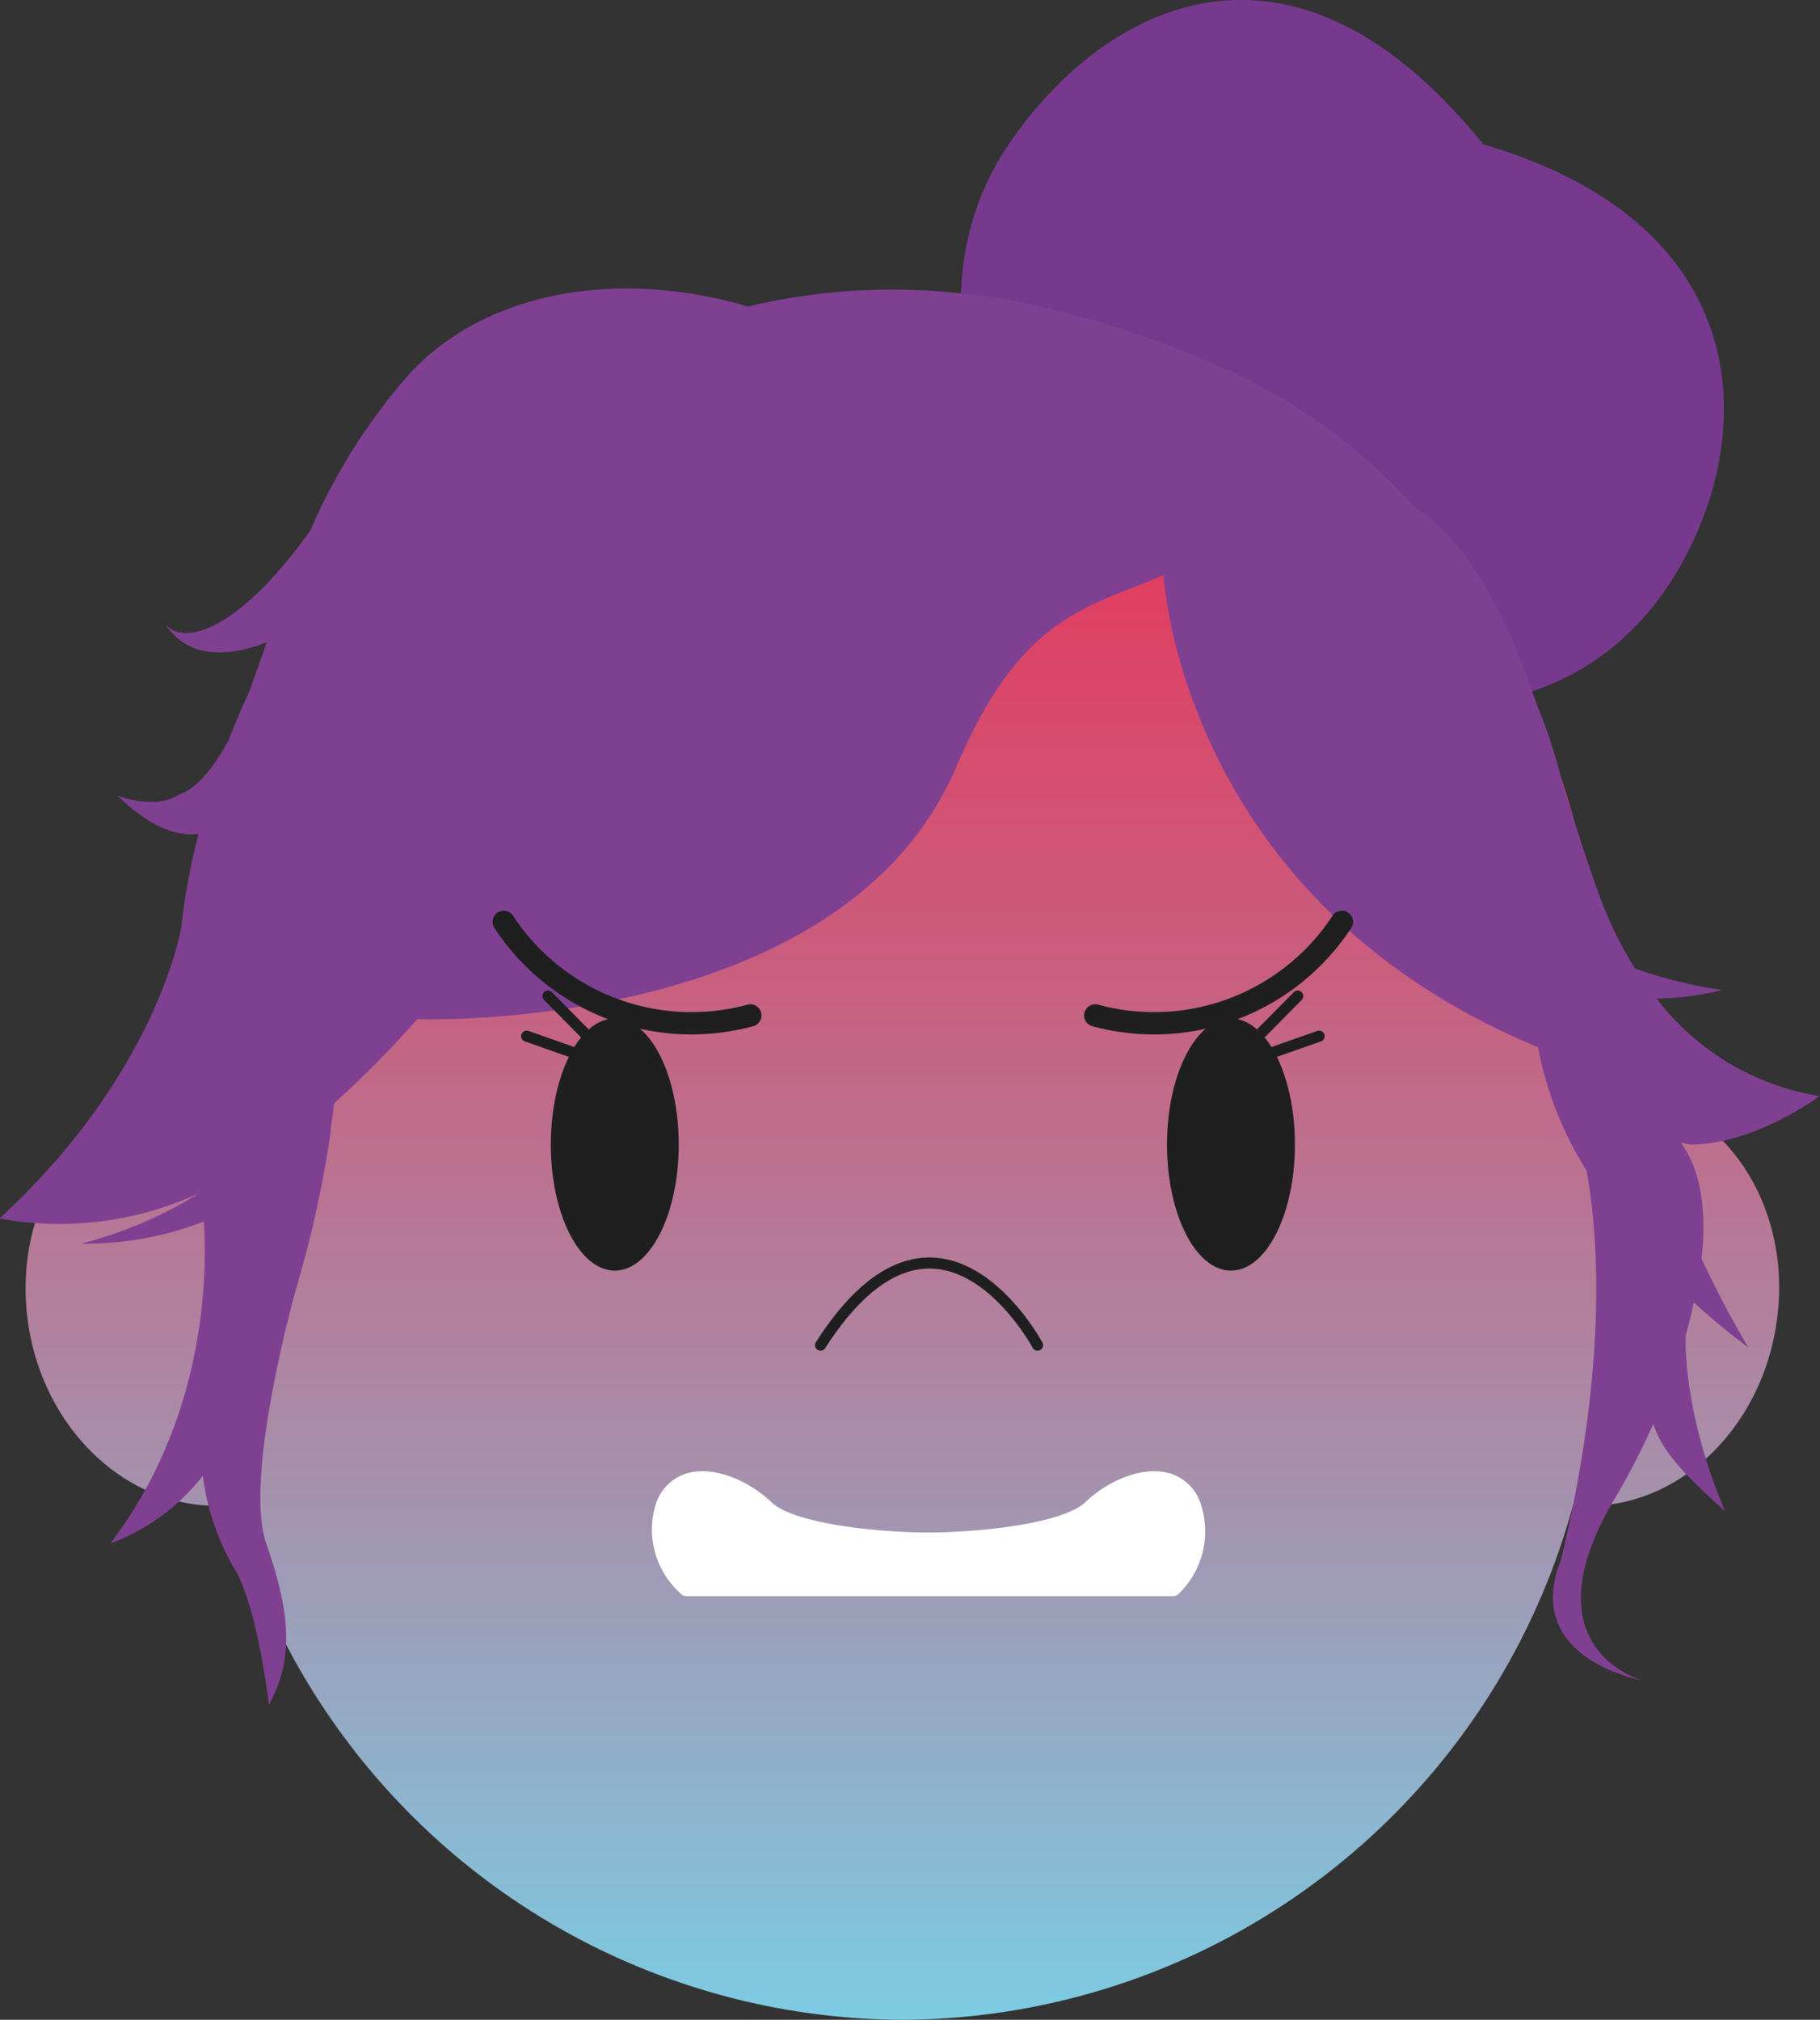 <svg id="Layer_1" data-name="Layer 1" xmlns="http://www.w3.org/2000/svg" xmlns:xlink="http://www.w3.org/1999/xlink" viewBox="0 0 116.67 129.49"><rect x="0" y="0" width="116.67" height="129.49" fill="#333333" stroke="none"/><defs><style>.cls-1{fill:url(#linear-gradient);}.cls-2{fill:#77398e;}.cls-3{fill:#804091;}.cls-4,.cls-6{fill:none;stroke:#1f1f1f;stroke-linecap:round;stroke-linejoin:round;}.cls-4{stroke-width:1.43px;}.cls-5{fill:#1f1f1f;}.cls-6{stroke-width:0.71px;}.cls-7{fill:#fff;}</style><linearGradient id="linear-gradient" x1="249.86" y1="317.83" x2="249.86" y2="207.87" gradientUnits="userSpaceOnUse"><stop offset="0" stop-color="#7ccce3"/><stop offset="0.3" stop-color="#a493af"/><stop offset="0.6" stop-color="#c86080"/><stop offset="0.83" stop-color="#df4063"/><stop offset="0.96" stop-color="#e73458"/></linearGradient></defs><path class="cls-1" d="M296.58,258.36a11,11,0,0,0-2.14-.11v-5.81a44.71,44.71,0,0,0-44.58-44.57h0a44.71,44.71,0,0,0-44.58,44.57v5.81a11.05,11.05,0,0,0-2.14.11c-6.32,1-10.48,7.77-9.3,15.06,1.15,7.06,6.89,12,13,11.41a44.75,44.75,0,0,0,43,33h0a44.74,44.74,0,0,0,43-33c6.1.62,11.84-4.35,13-11.41C307.06,266.13,302.9,259.39,296.58,258.36Z" transform="translate(-192 -188.34)"/><path class="cls-2" d="M256.46,197.9c-5.66,8.62-3.59,23.37,12.12,27.89,12.63,11.59,24.76,8.66,30.42,0s6.27-22.86-11.92-28.2C274.27,181.72,262.12,189.28,256.46,197.9Z" transform="translate(-192 -188.34)"/><path class="cls-3" d="M304.08,274.73a61.85,61.85,0,0,1-3-5.7c.32-3,0-5.62-1.33-7.43l.6.12c4.14,0,8.3-3.11,8.3-3.11a16.38,16.38,0,0,1-10.45-6.25,18.32,18.32,0,0,0,4.2-.55,28.79,28.79,0,0,1-5.59-1.38,24.56,24.56,0,0,1-2.32-4.79c-.84-2.29-1.59-4.71-2.34-7.11a32.34,32.34,0,0,0-1.6-4.92c-1.88-5.46-4.13-10.3-7.91-12.79a36.22,36.22,0,0,0-12.49-9c-11.51-5-21-6-30.2-3.83-8.89-2.6-17.18-.66-21.75,4.37a37.9,37.9,0,0,0-6.31,10h0c-4.65,6.51-8.15,7.39-9.28,6,1.53,2.38,4.33,2,6.49,1.16L208,232.63c-.5,1.07-.94,2.12-1.34,3.14-1.68,3.2-3.15,3.49-3.15,3.49-1.3.9-3.38.33-4,.08,2.38,2.26,4,2.61,5.22,2.46a41,41,0,0,0-1.11,6s-1.5,9.33-11.66,18.66a21.4,21.4,0,0,0,12.81-1.62,27.07,27.07,0,0,1-7.56,3.23,20.9,20.9,0,0,0,7.86-1.42c.24,3.79,0,12.75-6,20.65a13.6,13.6,0,0,0,5.93-4.34,15.68,15.68,0,0,0,2.16,6.17c1.41,2.67,2.08,8.5,2.08,8.5,1.66-3,1.33-6-.17-10.33S211,270.9,211,270.9h0a72.45,72.45,0,0,0,2.2-10h0l0-.18c.09-.62.17-1.18.22-1.65a66.59,66.59,0,0,0,5.33-5.39h0s27.21,1,34.54-16.15c4.2-9.85,8.48-10.21,13.3-12.33,0,0,1,20.74,24,30.28h0a23,23,0,0,0,3.12,7.92c1.05,5.89.92,14.33-1.66,25-2.5,6.33,5.24,7.67,5.24,7.67s-7.57-2-1.74-11.71a44.46,44.46,0,0,0,2.43-4.73c.66,2,2.36,3.54,4.61,5.61-2.8-6.61-2.53-11.28-2.53-11.28h0c.2-.71.37-1.42.52-2.12A43.24,43.24,0,0,0,304.08,274.73Z" transform="translate(-192 -188.34)"/><path class="cls-4" d="M262.21,253.44a14.39,14.39,0,0,0,15.81-6" transform="translate(-192 -188.34)"/><ellipse class="cls-5" cx="78.91" cy="73.38" rx="4.1" ry="8.08"/><line class="cls-6" x1="80.69" y1="67.79" x2="84.56" y2="66.43"/><line class="cls-6" x1="80.3" y1="66.78" x2="83.19" y2="63.86"/><path class="cls-4" d="M240.1,253.44a14.39,14.39,0,0,1-15.81-6" transform="translate(-192 -188.34)"/><ellipse class="cls-5" cx="39.41" cy="73.38" rx="4.1" ry="8.08"/><line class="cls-6" x1="37.63" y1="67.79" x2="33.76" y2="66.43"/><line class="cls-6" x1="38.01" y1="66.78" x2="35.13" y2="63.86"/><path class="cls-6" d="M258.51,274.58s-6.33-11.85-13.91,0" transform="translate(-192 -188.34)"/><path class="cls-7" d="M269,284.84a3,3,0,0,0-2.15-2.08c-1.82-.44-4,.66-5.27,1.88-1.48,1.42-7,1.95-10.07,1.95s-8.59-.53-10.07-1.95c-1.26-1.22-3.45-2.32-5.27-1.88a3,3,0,0,0-2.15,2.08,5.48,5.48,0,0,0,1.67,5.71.5.5,0,0,0,.33.12H267.2a.55.55,0,0,0,.34-.13A5.58,5.58,0,0,0,269,284.84Z" transform="translate(-192 -188.34)"/></svg>